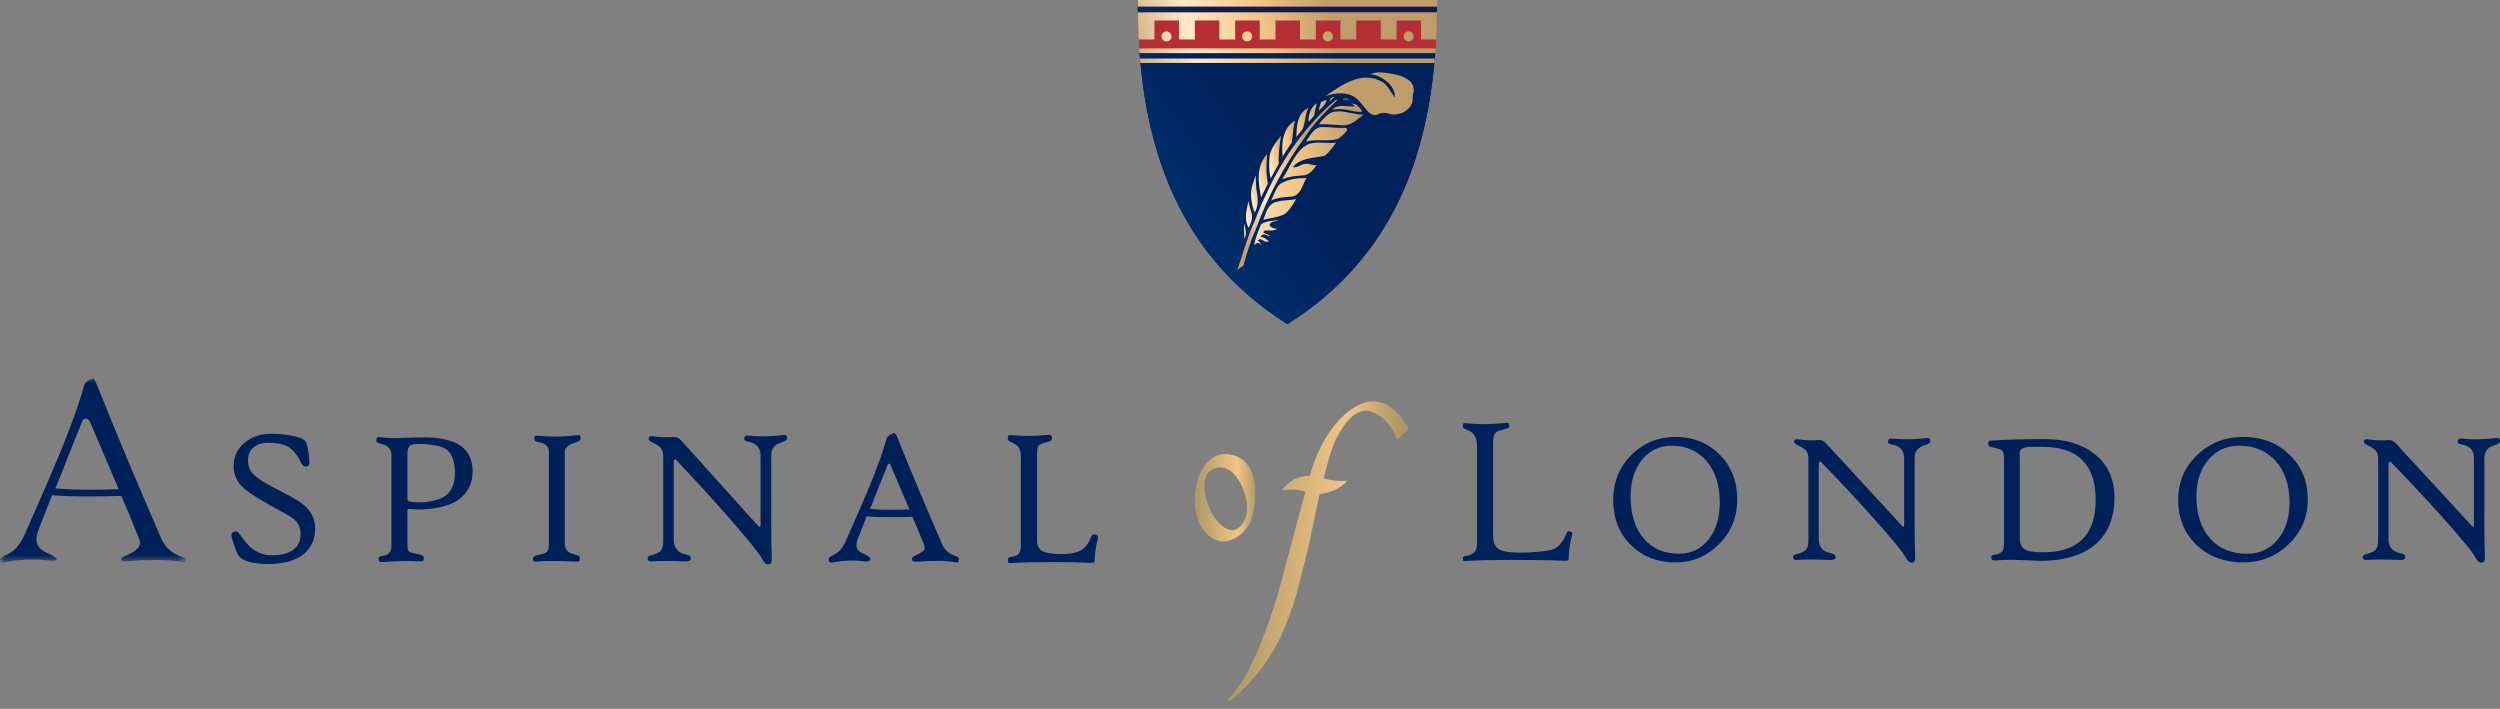 <?xml version="1.0" encoding="UTF-8"?>
<svg width="261px" height="74px" viewBox="0 0 261 74" version="1.1" xmlns="http://www.w3.org/2000/svg" xmlns:xlink="http://www.w3.org/1999/xlink">
    <rect x="0" y="0" width="261" height="74" fill="#808080" stroke="none"/>
    <title>aspinal-logo</title>
    <defs>
        <linearGradient x1="-22.818%" y1="81.227%" x2="46.701%" y2="35.972%" id="linearGradient-1">
            <stop stop-color="#00215A" offset="0%"></stop>
            <stop stop-color="#002D6B" offset="55.15%"></stop>
            <stop stop-color="#00215A" offset="100%"></stop>
        </linearGradient>
        <linearGradient x1="-42.008%" y1="51.273%" x2="26.733%" y2="50.322%" id="linearGradient-2">
            <stop stop-color="#00215A" offset="0%"></stop>
            <stop stop-color="#002D6B" offset="55.15%"></stop>
            <stop stop-color="#00215A" offset="100%"></stop>
        </linearGradient>
        <linearGradient x1="-538.377%" y1="188.99%" x2="1666.194%" y2="-331.55%" id="linearGradient-3">
            <stop stop-color="#C3A06E" offset="0%"></stop>
            <stop stop-color="#FFE9C9" offset="34.55%"></stop>
            <stop stop-color="#F1C586" offset="68.48%"></stop>
            <stop stop-color="#BE9D6B" offset="100%"></stop>
        </linearGradient>
        <linearGradient x1="-1298.141%" y1="368.325%" x2="906.487%" y2="-152.225%" id="linearGradient-4">
            <stop stop-color="#C3A06E" offset="0%"></stop>
            <stop stop-color="#FFE9C9" offset="34.55%"></stop>
            <stop stop-color="#F1C586" offset="68.48%"></stop>
            <stop stop-color="#BE9D6B" offset="100%"></stop>
        </linearGradient>
        <linearGradient x1="-2046.557%" y1="542.469%" x2="146.484%" y2="27.353%" id="linearGradient-5">
            <stop stop-color="#C3A06E" offset="0%"></stop>
            <stop stop-color="#FFE9C9" offset="34.55%"></stop>
            <stop stop-color="#F1C586" offset="68.48%"></stop>
            <stop stop-color="#BE9D6B" offset="100%"></stop>
        </linearGradient>
        <linearGradient x1="-2817.063%" y1="727.031%" x2="-612.487%" y2="206.492%" id="linearGradient-6">
            <stop stop-color="#C3A06E" offset="0%"></stop>
            <stop stop-color="#FFE9C9" offset="34.55%"></stop>
            <stop stop-color="#F1C586" offset="68.48%"></stop>
            <stop stop-color="#BE9D6B" offset="100%"></stop>
        </linearGradient>
        <linearGradient x1="-7.603%" y1="50.242%" x2="67.322%" y2="49.927%" id="linearGradient-7">
            <stop stop-color="#C3A06E" offset="0%"></stop>
            <stop stop-color="#FFE9C9" offset="34.55%"></stop>
            <stop stop-color="#F1C586" offset="68.48%"></stop>
            <stop stop-color="#BE9D6B" offset="100%"></stop>
        </linearGradient>
        <linearGradient x1="-7.119%" y1="50.241%" x2="68.182%" y2="49.923%" id="linearGradient-8">
            <stop stop-color="#C3A06E" offset="0%"></stop>
            <stop stop-color="#FFE9C9" offset="34.55%"></stop>
            <stop stop-color="#F1C586" offset="68.48%"></stop>
            <stop stop-color="#BE9D6B" offset="100%"></stop>
        </linearGradient>
        <linearGradient x1="-10.557%" y1="50.312%" x2="63.576%" y2="49.93%" id="linearGradient-9">
            <stop stop-color="#C3A06E" offset="0%"></stop>
            <stop stop-color="#FFE9C9" offset="34.55%"></stop>
            <stop stop-color="#F1C586" offset="68.48%"></stop>
            <stop stop-color="#BE9D6B" offset="100%"></stop>
        </linearGradient>
        <linearGradient x1="-8.937%" y1="51.257%" x2="65.288%" y2="49.669%" id="linearGradient-10">
            <stop stop-color="#C3A06E" offset="0%"></stop>
            <stop stop-color="#FFE9C9" offset="34.55%"></stop>
            <stop stop-color="#F1C586" offset="68.48%"></stop>
            <stop stop-color="#BE9D6B" offset="100%"></stop>
        </linearGradient>
        <linearGradient x1="-218.834%" y1="82.638%" x2="31.898%" y2="54.049%" id="linearGradient-11">
            <stop stop-color="#C3A06E" offset="0%"></stop>
            <stop stop-color="#FFE9C9" offset="34.55%"></stop>
            <stop stop-color="#F1C586" offset="68.48%"></stop>
            <stop stop-color="#BE9D6B" offset="100%"></stop>
        </linearGradient>
        <linearGradient x1="-3780.06%" y1="951.942%" x2="431.16%" y2="-42.408%" id="linearGradient-12">
            <stop stop-color="#C3A06E" offset="0%"></stop>
            <stop stop-color="#FFE9C9" offset="34.55%"></stop>
            <stop stop-color="#F1C586" offset="68.48%"></stop>
            <stop stop-color="#BE9D6B" offset="100%"></stop>
        </linearGradient>
        <linearGradient x1="1.416%" y1="69.473%" x2="77.997%" y2="38.777%" id="linearGradient-13">
            <stop stop-color="#C3A06E" offset="0%"></stop>
            <stop stop-color="#FFE9C9" offset="34.55%"></stop>
            <stop stop-color="#F1C586" offset="68.48%"></stop>
            <stop stop-color="#BE9D6B" offset="100%"></stop>
        </linearGradient>
        <linearGradient x1="-3271.805%" y1="690.588%" x2="152.179%" y2="33.301%" id="linearGradient-14">
            <stop stop-color="#C3A06E" offset="0%"></stop>
            <stop stop-color="#FFE9C9" offset="34.55%"></stop>
            <stop stop-color="#F1C586" offset="68.48%"></stop>
            <stop stop-color="#BE9D6B" offset="100%"></stop>
        </linearGradient>
        <linearGradient x1="-1318.978%" y1="479.142%" x2="265.35%" y2="-18.587%" id="linearGradient-15">
            <stop stop-color="#C3A06E" offset="0%"></stop>
            <stop stop-color="#FFE9C9" offset="34.55%"></stop>
            <stop stop-color="#F1C586" offset="68.48%"></stop>
            <stop stop-color="#BE9D6B" offset="100%"></stop>
        </linearGradient>
        <linearGradient x1="-392.965%" y1="279.071%" x2="151.095%" y2="-2.561%" id="linearGradient-16">
            <stop stop-color="#C3A06E" offset="0%"></stop>
            <stop stop-color="#FFE9C9" offset="34.55%"></stop>
            <stop stop-color="#F1C586" offset="68.48%"></stop>
            <stop stop-color="#BE9D6B" offset="100%"></stop>
        </linearGradient>
        <linearGradient x1="-658.429%" y1="97.835%" x2="76.415%" y2="49.991%" id="linearGradient-17">
            <stop stop-color="#C3A06E" offset="0%"></stop>
            <stop stop-color="#FFE9C9" offset="34.55%"></stop>
            <stop stop-color="#F1C586" offset="68.48%"></stop>
            <stop stop-color="#BE9D6B" offset="100%"></stop>
        </linearGradient>
        <linearGradient x1="-189.93%" y1="186.72%" x2="125.403%" y2="6.92%" id="linearGradient-18">
            <stop stop-color="#C3A06E" offset="0%"></stop>
            <stop stop-color="#FFE9C9" offset="34.55%"></stop>
            <stop stop-color="#F1C586" offset="68.48%"></stop>
            <stop stop-color="#BE9D6B" offset="100%"></stop>
        </linearGradient>
        <linearGradient x1="-413.151%" y1="84.312%" x2="84.591%" y2="47.324%" id="linearGradient-19">
            <stop stop-color="#C3A06E" offset="0%"></stop>
            <stop stop-color="#FFE9C9" offset="34.55%"></stop>
            <stop stop-color="#F1C586" offset="68.48%"></stop>
            <stop stop-color="#BE9D6B" offset="100%"></stop>
        </linearGradient>
        <linearGradient x1="-98.817%" y1="148.965%" x2="118.253%" y2="4.668%" id="linearGradient-20">
            <stop stop-color="#C3A06E" offset="0%"></stop>
            <stop stop-color="#FFE9C9" offset="34.55%"></stop>
            <stop stop-color="#F1C586" offset="68.48%"></stop>
            <stop stop-color="#BE9D6B" offset="100%"></stop>
        </linearGradient>
        <linearGradient x1="-408.732%" y1="87.608%" x2="129.524%" y2="42.769%" id="linearGradient-21">
            <stop stop-color="#C3A06E" offset="0%"></stop>
            <stop stop-color="#FFE9C9" offset="34.55%"></stop>
            <stop stop-color="#F1C586" offset="68.48%"></stop>
            <stop stop-color="#BE9D6B" offset="100%"></stop>
        </linearGradient>
        <linearGradient x1="-260.73%" y1="97.384%" x2="152.096%" y2="31.253%" id="linearGradient-22">
            <stop stop-color="#C3A06E" offset="0%"></stop>
            <stop stop-color="#FFE9C9" offset="34.55%"></stop>
            <stop stop-color="#F1C586" offset="68.48%"></stop>
            <stop stop-color="#BE9D6B" offset="100%"></stop>
        </linearGradient>
        <linearGradient x1="-2.554%" y1="119.247%" x2="106.26%" y2="-23.009%" id="linearGradient-23">
            <stop stop-color="#C3A06E" offset="0%"></stop>
            <stop stop-color="#FFE9C9" offset="34.55%"></stop>
            <stop stop-color="#F1C586" offset="68.48%"></stop>
            <stop stop-color="#BE9D6B" offset="100%"></stop>
        </linearGradient>
        <linearGradient x1="-350.146%" y1="109.101%" x2="279.256%" y2="14.468%" id="linearGradient-24">
            <stop stop-color="#C3A06E" offset="0%"></stop>
            <stop stop-color="#FFE9C9" offset="34.55%"></stop>
            <stop stop-color="#F1C586" offset="68.48%"></stop>
            <stop stop-color="#BE9D6B" offset="100%"></stop>
        </linearGradient>
        <linearGradient x1="-33.731%" y1="135.888%" x2="156.573%" y2="-60.193%" id="linearGradient-25">
            <stop stop-color="#C3A06E" offset="0%"></stop>
            <stop stop-color="#FFE9C9" offset="34.55%"></stop>
            <stop stop-color="#F1C586" offset="68.48%"></stop>
            <stop stop-color="#BE9D6B" offset="100%"></stop>
        </linearGradient>
        <linearGradient x1="-342.265%" y1="107.279%" x2="337.963%" y2="5.307%" id="linearGradient-26">
            <stop stop-color="#C3A06E" offset="0%"></stop>
            <stop stop-color="#FFE9C9" offset="34.55%"></stop>
            <stop stop-color="#F1C586" offset="68.48%"></stop>
            <stop stop-color="#BE9D6B" offset="100%"></stop>
        </linearGradient>
        <linearGradient x1="-351.287%" y1="151.803%" x2="459.311%" y2="-50.272%" id="linearGradient-27">
            <stop stop-color="#C3A06E" offset="0%"></stop>
            <stop stop-color="#FFE9C9" offset="34.55%"></stop>
            <stop stop-color="#F1C586" offset="68.48%"></stop>
            <stop stop-color="#BE9D6B" offset="100%"></stop>
        </linearGradient>
        <linearGradient x1="-151.874%" y1="187.859%" x2="345.704%" y2="-154.024%" id="linearGradient-28">
            <stop stop-color="#C3A06E" offset="0%"></stop>
            <stop stop-color="#FFE9C9" offset="34.55%"></stop>
            <stop stop-color="#F1C586" offset="68.48%"></stop>
            <stop stop-color="#BE9D6B" offset="100%"></stop>
        </linearGradient>
        <linearGradient x1="-8.004%" y1="115.297%" x2="99.477%" y2="-4.929%" id="linearGradient-29">
            <stop stop-color="#C3A06E" offset="0%"></stop>
            <stop stop-color="#FFE9C9" offset="34.55%"></stop>
            <stop stop-color="#F1C586" offset="68.48%"></stop>
            <stop stop-color="#BE9D6B" offset="100%"></stop>
        </linearGradient>
        <linearGradient x1="-38.147%" y1="125.273%" x2="106.628%" y2="2.363%" id="linearGradient-30">
            <stop stop-color="#C3A06E" offset="0%"></stop>
            <stop stop-color="#FFE9C9" offset="34.55%"></stop>
            <stop stop-color="#F1C586" offset="68.48%"></stop>
            <stop stop-color="#BE9D6B" offset="100%"></stop>
        </linearGradient>
        <linearGradient x1="0.001%" y1="49.998%" x2="99.957%" y2="49.998%" id="linearGradient-31">
            <stop stop-color="#A39161" offset="0%"></stop>
            <stop stop-color="#F1C586" offset="68.48%"></stop>
            <stop stop-color="#A39161" offset="100%"></stop>
        </linearGradient>
        <linearGradient x1="0.001%" y1="49.998%" x2="99.957%" y2="49.998%" id="linearGradient-32">
            <stop stop-color="#A39161" offset="0%"></stop>
            <stop stop-color="#F1C586" offset="68.48%"></stop>
            <stop stop-color="#A39161" offset="100%"></stop>
        </linearGradient>
        <polygon id="path-33" points="0 -3.57097591e-16 19.388 -3.57097591e-16 19.388 19.261 0 19.261"></polygon>
    </defs>
    <g id="Page-1" stroke="none" stroke-width="1" fill="none" fill-rule="evenodd">
        <g id="aspinal-logo">
            <g id="Shield" transform="translate(118.78, 0)" fill-rule="nonzero">
                <polygon id="Path" fill="#00215A" points="-3.12774219e-14 0.682 31.248 0.682 31.243 1.293 0.017 1.293"></polygon>
                <path d="M0.198,5.491 L31.055,5.491 C31.193,3.648 31.248,1.81 31.248,7.81935548e-15 L-3.12774219e-14,7.81935548e-15 C0.006,1.81 0.061,3.648 0.198,5.491 Z" id="Path" fill="#B42E34"></path>
                <path d="M31.254,7.81935548e-15 L0.006,7.81935548e-15 C0.006,1.31 0.039,2.636 0.105,3.962 L1.59,3.962 L1.59,1.981 L4.451,1.981 L4.451,3.962 L5.8,3.962 L5.8,1.981 L8.661,1.981 L8.661,3.962 L10.009,3.962 L10.009,1.981 L12.87,1.981 L12.87,3.962 L14.218,3.962 L14.218,1.981 L17.079,1.981 L17.079,3.962 L18.427,3.962 L18.427,1.981 L21.289,1.981 L21.289,3.962 L22.642,3.962 L22.642,1.981 L25.504,1.981 L25.504,3.962 L26.852,3.962 L26.852,1.981 L29.713,1.981 L29.713,3.962 L31.132,3.962 C31.221,2.636 31.254,1.31 31.254,7.81935548e-15 Z" id="Path" fill="#F1C586"></path>
                <polyline id="Path" fill="#F1C586" points="0.105 4.116 1.585 4.116 1.739 4.116 1.739 3.967 1.739 1.981 1.585 1.981 1.585 2.135 4.451 2.135 4.451 1.981 4.297 1.981 4.297 3.967 4.297 4.116 4.451 4.116 5.8 4.116 5.954 4.116 5.954 3.967 5.954 1.981 5.8 1.981 5.8 2.135 8.666 2.135 8.666 1.981 8.512 1.981 8.512 3.967 8.512 4.116 8.666 4.116 10.014 4.116 10.168 4.116 10.168 3.967 10.168 1.981 10.014 1.981 10.014 2.135 12.876 2.135 12.876 1.981 12.727 1.981 12.727 3.967 12.727 4.116 12.876 4.116 14.229 4.116 14.378 4.116 14.378 3.967 14.378 1.981 14.229 1.981 14.229 2.135 17.09 2.135 17.09 1.981 16.942 1.981 16.942 3.967 16.942 4.116 17.09 4.116 18.444 4.116 18.593 4.116 18.593 3.967 18.593 1.981 18.444 1.981 18.444 2.135 21.305 2.135 21.305 1.981 21.157 1.981 21.157 3.967 21.157 4.116 21.305 4.116 22.659 4.116 22.807 4.116 22.807 3.967 22.807 1.981 22.659 1.981 22.659 2.135 25.52 2.135 25.52 1.981 25.366 1.981 25.366 3.967 25.366 4.116 25.52 4.116 26.868 4.116 27.022 4.116 27.022 3.967 27.022 1.981 26.868 1.981 26.868 2.135 29.735 2.135 29.735 1.981 29.581 1.981 29.581 3.967 29.581 4.116 29.735 4.116 31.154 4.116 31.154 3.813 29.735 3.813 29.735 3.967 29.883 3.967 29.883 1.981 29.883 1.832 29.735 1.832 26.868 1.832 26.72 1.832 26.72 1.981 26.72 3.967 26.868 3.967 26.868 3.813 25.52 3.813 25.52 3.967 25.674 3.967 25.674 1.981 25.674 1.832 25.52 1.832 22.659 1.832 22.505 1.832 22.505 1.981 22.505 3.967 22.659 3.967 22.659 3.813 21.305 3.813 21.305 3.967 21.459 3.967 21.459 1.981 21.459 1.832 21.305 1.832 18.444 1.832 18.29 1.832 18.29 1.981 18.29 3.967 18.444 3.967 18.444 3.813 17.09 3.813 17.09 3.967 17.244 3.967 17.244 1.981 17.244 1.832 17.09 1.832 14.229 1.832 14.075 1.832 14.075 1.981 14.075 3.967 14.229 3.967 14.229 3.813 12.876 3.813 12.876 3.967 13.03 3.967 13.03 1.981 13.03 1.832 12.876 1.832 10.014 1.832 9.86 1.832 9.86 1.981 9.86 3.967 10.014 3.967 10.014 3.813 8.666 3.813 8.666 3.967 8.815 3.967 8.815 1.981 8.815 1.832 8.666 1.832 5.8 1.832 5.645 1.832 5.645 1.981 5.645 3.967 5.8 3.967 5.8 3.813 4.451 3.813 4.451 3.967 4.6 3.967 4.6 1.981 4.6 1.832 4.451 1.832 1.585 1.832 1.436 1.832 1.436 1.981 1.436 3.967 1.585 3.967 1.585 3.813 0.105 3.813 0.105 4.116"></polyline>
                <path d="M2.999,4.325 C3.29,4.325 3.522,4.088 3.522,3.802 C3.522,3.511 3.285,3.274 2.999,3.274 C2.707,3.274 2.471,3.511 2.471,3.802 C2.471,4.088 2.707,4.325 2.999,4.325 Z" id="Path" fill="#F1C586"></path>
                <path d="M11.423,4.325 C11.715,4.325 11.951,4.088 11.951,3.802 C11.951,3.511 11.715,3.274 11.423,3.274 C11.131,3.274 10.9,3.511 10.9,3.802 C10.9,4.088 11.137,4.325 11.423,4.325 Z" id="Path" fill="#F1C586"></path>
                <path d="M19.853,4.325 C20.144,4.325 20.381,4.088 20.381,3.802 C20.381,3.511 20.144,3.274 19.853,3.274 C19.561,3.274 19.324,3.511 19.324,3.802 C19.324,4.088 19.561,4.325 19.853,4.325 Z" id="Path" fill="#F1C586"></path>
                <path d="M28.282,4.325 C28.574,4.325 28.805,4.088 28.805,3.802 C28.805,3.511 28.568,3.274 28.282,3.274 C27.991,3.274 27.754,3.511 27.754,3.802 C27.754,4.088 27.991,4.325 28.282,4.325 Z" id="Path" fill="#F1C586"></path>
                <path d="M15.528,33.779 L15.72,33.779 C26.841,26.742 30.28,15.99 31.055,5.453 L0.187,5.453 C0.968,15.99 4.413,26.742 15.528,33.779 Z" id="Path" fill="#00215A"></path>
                <polygon id="Path" fill="#F1C586" points="31.055 5.546 0.198 5.546 0.165 5.051 31.088 5.051"></polygon>
                <polygon id="Path" fill="#F1C586" points="30.967 6.57 0.275 6.57 0.237 6.113 31.006 6.113"></polygon>
                <polygon id="Path" fill="#00215A" points="0.193 5.502 31.061 5.502 31.011 6.113 0.242 6.113"></polygon>
                <path d="M28.799,9.145 C28.899,9.739 28.761,9.629 28.733,9.981 C28.722,10.344 28.744,10.592 28.623,10.928 C28.315,11.522 27.721,11.918 27.105,12.006 C26.18,12.248 25.982,11.594 25.003,12.061 C23.985,12.49 23.49,10.779 22.455,10.179 C21.333,9.541 19.831,9.937 18.774,10.488 C20.733,9.255 23.049,7.12 25.515,8.529 C26.109,8.925 26.329,9.431 26.703,9.981 C26.709,9.294 25.949,8.303 24.612,7.912 C24.172,7.78 22.807,7.956 24.172,7.714 C24.585,7.599 24.618,7.533 25.074,7.516 C26.527,7.56 28.579,7.923 28.799,9.145 Z" id="Path" fill="#F1C586"></path>
                <path d="M20.689,10.119 C20.386,10.196 19.451,11.516 20.051,10.229 C20.227,10.097 20.485,10.058 20.689,10.119 Z" id="Path" fill="#F1C586"></path>
                <path d="M21.129,10.229 C19.853,11.505 18.438,12.87 17.448,14.416 C15.313,17.344 13.613,20.54 12.38,23.886 C11.83,25.14 11.39,26.461 11.038,27.809 C10.532,28.095 10.168,28.42 9.992,28.948 C10.807,26.901 11.208,24.926 12.155,22.917 C12.518,21.955 12.892,21.091 13.332,20.21 C14.961,16.623 17.432,13.052 20.557,10.433 C20.777,10.427 21.025,10.185 21.129,10.229 Z" id="Path" fill="#F1C586"></path>
                <path d="M22.345,10.559 C22.169,10.449 21.575,10.515 21.201,10.493 C21.509,10.053 22.037,10.273 22.345,10.559 Z" id="Path" fill="#F1C586"></path>
                <path d="M19.677,10.691 C19.522,11.197 19.06,11.417 18.73,11.814 C18.774,11.483 18.862,10.999 19.038,10.625 C19.214,10.537 19.941,10.185 19.677,10.691 Z" id="Path" fill="#F1C586"></path>
                <path d="M18.466,12.078 C18.246,12.43 17.938,12.606 17.696,12.958 C17.63,12.034 17.982,11.021 18.73,10.691 C18.73,11.043 18.444,11.638 18.466,12.078 Z" id="Path" fill="#F1C586"></path>
                <path d="M23.49,11.704 C22.796,11.918 22.428,11.616 21.333,11.505 C20.348,11.406 19.467,11.819 20.628,11.131 C21.267,10.911 21.839,11.065 22.455,11.065 C22.081,10.691 21.377,10.801 20.827,10.867 C21.465,10.691 22.125,10.691 22.785,10.867 C23.093,11.131 23.314,11.373 23.49,11.704 Z" id="Path" fill="#F1C586"></path>
                <path d="M17.189,13.596 C16.947,13.905 16.683,14.235 16.441,14.543 C16.463,13.42 16.419,11.682 17.96,11.131 C17.432,11.836 17.586,12.826 17.189,13.596 Z" id="Path" fill="#F1C586"></path>
                <path d="M23.787,11.935 C22.884,12.463 22.433,13.365 20.986,13.173 C20.282,13.129 19.407,13.046 18.73,13.09 C18.884,12.826 19.588,11.946 20.183,11.704 C21.228,11.307 22.642,12.045 23.787,11.935 Z" id="Path" fill="#F1C586"></path>
                <path d="M16.507,12.452 C16.243,13.222 16.221,14.081 16.111,14.944 C15.737,15.495 15.341,16.045 15.033,16.639 C14.851,15.181 14.895,13.288 16.507,12.452 Z" id="Path" fill="#F1C586"></path>
                <path d="M21.377,13.31 C22.692,13.222 21.08,14.532 20.827,14.609 C19.748,14.917 18.532,14.543 17.321,14.939 C17.85,14.279 18.251,13.156 19.286,13.222 C20.056,13.222 20.606,13.332 21.377,13.31 Z" id="Path" fill="#F1C586"></path>
                <path d="M20.816,14.818 C20.485,15.324 19.946,16.034 19.544,16.331 C19.231,16.502 18.07,16.529 17.388,16.771 C16.947,16.925 16.617,17.057 16.309,17.41 C16.645,17.41 16.782,17.261 17.079,17.145 C17.745,16.876 18.268,17.299 18.774,17.211 C17.415,19.115 17.349,17.96 14.856,18.862 C15.847,17.476 16.507,14.983 18.4,14.873 C19.126,14.763 20.133,14.994 20.816,14.818 Z" id="Path" fill="#F1C586"></path>
                <path d="M12.122,22.406 C11.726,21.349 11.505,20.188 11.957,18.989 C12.523,17.294 12.287,19.055 12.408,19.803 C12.611,20.821 12.65,21.657 12.122,22.406 Z" id="Path" fill="#F1C586"></path>
                <path d="M17.696,18.554 C17.167,19.346 17.079,20.645 15.803,20.645 C14.774,20.738 14.279,20.794 13.712,21.151 C14.086,20.463 14.361,19.39 14.911,19.104 C15.764,18.62 16.661,18.554 17.696,18.554 Z" id="Path" fill="#F1C586"></path>
                <path d="M11.676,23.688 C11.654,23.754 11.594,23.908 11.483,23.886 C10.845,22.873 11.351,21.553 11.55,20.518 C11.577,22.076 12.364,22.279 11.676,23.688 Z" id="Path" fill="#F1C586"></path>
                <path d="M15.396,22.406 C14.691,22.846 13.58,22.868 12.942,23.11 C13.272,22.274 13.426,21.217 14.526,21.019 C15.143,20.821 15.99,20.909 16.606,20.711 C16.364,21.217 15.946,21.899 15.396,22.406 Z" id="Path" fill="#F1C586"></path>
                <path d="M14.521,23.11 C14.279,23.264 13.861,23.176 13.772,23.55 C14.053,23.792 14.411,23.902 14.741,23.765 C14.246,24.453 13.239,23.957 13.134,24.255 C13.354,24.431 13.662,24.387 13.838,24.695 C13.508,24.893 13.2,24.321 12.892,24.695 C13.2,24.739 13.585,25.085 13.778,25.223 C13.101,25.597 12.892,24.871 12.562,25.135 C12.826,25.333 12.936,25.575 12.936,25.905 C12.826,25.971 12.738,25.289 12.32,25.509 C12.232,25.641 12.1,25.641 11.99,25.707 C12.144,24.981 12.43,24.166 12.76,23.418 C13.354,22.934 14.235,23.088 14.917,22.802 C14.785,22.912 14.697,23.093 14.521,23.11 Z" id="Path" fill="#F1C586"></path>
                <path d="M11.043,25.206 C10.955,24.392 10.955,23.6 11.043,22.868 C11.153,23.666 11.572,24.458 11.043,25.206 Z" id="Path" fill="#F1C586"></path>
                <path d="M13.475,16.997 C13.415,17.762 13.481,18.543 13.613,19.225 C13.376,19.726 12.958,20.447 12.766,20.997 C12.782,20.089 11.808,17.663 13.547,15.924 C13.53,16.105 13.497,16.711 13.475,16.997 Z" id="Path" fill="#F1C586"></path>
                <path d="M13.602,17.09 C13.613,17.024 13.602,16.804 13.624,16.584 C13.668,15.555 14.383,14.752 15.022,13.96 C14.867,14.906 14.669,16.16 14.757,17.129 C14.449,17.701 14.119,18.273 13.811,18.846 C13.635,18.367 13.602,17.696 13.602,17.09 Z" id="Path" fill="#F1C586"></path>
                <path d="M0.198,5.491 L31.055,5.491 C31.193,3.648 31.248,1.81 31.248,7.81935548e-15 L-3.12774219e-14,7.81935548e-15 C0.006,1.81 0.061,3.648 0.198,5.491 Z" id="Path" fill="#B42E34"></path>
                <path d="M15.627,33.84 L15.726,33.779 C26.846,26.742 30.285,15.99 31.061,5.453 L0.193,5.453 C0.968,15.99 4.506,26.802 15.627,33.84 Z" id="Path" fill="url(#linearGradient-1)"></path>
                <polygon id="Path" fill="url(#linearGradient-2)" points="-3.12774219e-14 0.682 0.017 1.293 31.243 1.293 31.248 0.682"></polygon>
                <path d="M3.522,3.802 C3.522,3.511 3.285,3.274 2.999,3.274 C2.707,3.274 2.471,3.511 2.471,3.802 C2.471,4.094 2.707,4.325 2.999,4.325 C3.29,4.325 3.522,4.088 3.522,3.802 Z" id="Path" fill="url(#linearGradient-3)"></path>
                <path d="M11.951,3.802 C11.951,3.511 11.715,3.274 11.423,3.274 C11.131,3.274 10.9,3.511 10.9,3.802 C10.9,4.094 11.137,4.325 11.423,4.325 C11.715,4.325 11.951,4.088 11.951,3.802 Z" id="Path" fill="url(#linearGradient-4)"></path>
                <path d="M20.381,3.802 C20.381,3.511 20.144,3.274 19.853,3.274 C19.561,3.274 19.324,3.511 19.324,3.802 C19.324,4.094 19.561,4.325 19.853,4.325 C20.144,4.325 20.381,4.088 20.381,3.802 Z" id="Path" fill="url(#linearGradient-5)"></path>
                <path d="M28.805,3.802 C28.805,3.511 28.568,3.274 28.282,3.274 C27.991,3.274 27.754,3.511 27.754,3.802 C27.754,4.094 27.991,4.325 28.282,4.325 C28.574,4.325 28.805,4.088 28.805,3.802 Z" id="Path" fill="url(#linearGradient-6)"></path>
                <polygon id="Path" fill="url(#linearGradient-7)" points="0.198 5.546 31.055 5.546 31.088 5.051 0.165 5.051"></polygon>
                <polygon id="Path" fill="url(#linearGradient-8)" points="0.275 6.57 30.967 6.57 31.006 6.113 0.237 6.113"></polygon>
                <path d="M0.006,7.81935548e-15 C0.006,0.226 0.011,0.457 0.017,0.682 L31.248,0.682 C31.248,0.457 31.259,0.226 31.259,7.81935548e-15 L0.006,7.81935548e-15 Z" id="Path" fill="url(#linearGradient-9)"></path>
                <path d="M0.105,3.967 L0.105,4.121 L1.59,4.121 L1.744,4.121 L1.744,3.967 L1.744,2.135 L4.303,2.135 L4.303,3.967 L4.303,4.121 L4.457,4.121 L5.805,4.121 L5.959,4.121 L5.959,3.967 L5.959,2.135 L8.518,2.135 L8.518,3.967 L8.518,4.121 L8.672,4.121 L10.02,4.121 L10.174,4.121 L10.174,3.967 L10.174,2.135 L12.733,2.135 L12.733,3.967 L12.733,4.121 L12.887,4.121 L14.235,4.121 L14.383,4.121 L14.383,3.967 L14.383,2.135 L16.942,2.135 L16.942,3.967 L16.942,4.121 L17.096,4.121 L18.444,4.121 L18.598,4.121 L18.598,3.967 L18.598,2.135 L21.162,2.135 L21.162,3.967 L21.162,4.121 L21.311,4.121 L22.664,4.121 L22.813,4.121 L22.813,3.967 L22.813,2.135 L25.371,2.135 L25.371,3.967 L25.371,4.121 L25.52,4.121 L26.868,4.121 L27.022,4.121 L27.022,3.967 L27.022,2.135 L29.581,2.135 L29.581,3.967 L29.581,4.121 L29.735,4.121 L31.154,4.121 L31.154,3.967 C31.199,3.07 31.226,2.179 31.237,1.293 L0.022,1.293 C0.033,2.179 0.055,3.07 0.105,3.967 Z" id="Path" fill="url(#linearGradient-10)"></path>
                <path d="M25.124,7.555 C24.816,7.566 24.711,7.599 24.541,7.659 C24.464,7.687 24.37,7.714 24.243,7.747 C24.232,7.747 24.227,7.753 24.216,7.753 C24.392,7.758 24.568,7.775 24.684,7.808 C26.032,8.204 26.83,9.205 26.83,9.948 L26.83,10.179 L26.698,9.987 C26.615,9.866 26.538,9.745 26.466,9.624 C26.208,9.211 25.982,8.848 25.531,8.551 C25.003,8.248 24.458,8.1 23.875,8.1 C22.433,8.1 21.036,9.051 19.798,9.893 C19.721,9.943 19.649,9.992 19.577,10.042 C20.034,9.877 20.59,9.739 21.168,9.739 C21.685,9.739 22.153,9.855 22.543,10.075 C22.956,10.317 23.275,10.719 23.589,11.109 C23.963,11.577 24.315,12.017 24.739,12.017 C24.832,12.017 24.931,11.995 25.03,11.957 C25.283,11.836 25.504,11.781 25.724,11.781 C25.911,11.781 26.076,11.825 26.23,11.869 C26.389,11.913 26.554,11.957 26.747,11.957 C26.874,11.957 27,11.94 27.138,11.902 C27.765,11.814 28.326,11.412 28.612,10.862 C28.706,10.609 28.706,10.411 28.711,10.152 C28.711,10.086 28.711,10.02 28.717,9.943 C28.728,9.8 28.755,9.728 28.777,9.662 C28.816,9.558 28.843,9.481 28.783,9.117 C28.535,7.764 25.916,7.577 25.124,7.555 Z" id="Path" fill="url(#linearGradient-11)"></path>
                <path d="M20.161,10.24 C20.067,10.438 20.023,10.559 20.001,10.631 C20.062,10.576 20.15,10.493 20.216,10.422 C20.337,10.3 20.441,10.201 20.529,10.13 C20.392,10.124 20.26,10.168 20.161,10.24 Z" id="Path" fill="url(#linearGradient-12)"></path>
                <path d="M10.394,28.2 C10.559,28.029 10.768,27.87 11.032,27.721 C11.401,26.312 11.852,25.003 12.369,23.82 C13.618,20.43 15.324,17.239 17.443,14.334 C18.367,12.892 19.638,11.627 20.871,10.4 L20.893,10.377 C20.81,10.416 20.727,10.455 20.634,10.46 C17.751,12.881 15.203,16.337 13.448,20.199 C13.03,21.036 12.655,21.894 12.276,22.906 C11.726,24.067 11.357,25.234 10.999,26.367 C10.807,26.967 10.614,27.578 10.394,28.2 Z" id="Path" fill="url(#linearGradient-13)"></path>
                <path d="M22.087,10.388 C21.861,10.267 21.586,10.234 21.41,10.388 C21.492,10.394 21.586,10.388 21.674,10.388 C21.817,10.383 21.971,10.377 22.087,10.388 Z" id="Path" fill="url(#linearGradient-14)"></path>
                <path d="M19.66,10.631 C19.726,10.499 19.715,10.466 19.715,10.466 C19.715,10.466 19.655,10.394 19.148,10.642 C19.022,10.922 18.939,11.263 18.89,11.555 C18.961,11.483 19.033,11.423 19.104,11.357 C19.341,11.148 19.561,10.944 19.66,10.631 Z" id="Path" fill="url(#linearGradient-15)"></path>
                <path d="M18.444,12.023 C18.438,11.775 18.516,11.494 18.593,11.225 C18.637,11.065 18.681,10.906 18.703,10.779 C18.075,11.131 17.811,11.984 17.817,12.722 C17.905,12.622 17.993,12.534 18.081,12.446 C18.207,12.314 18.334,12.188 18.444,12.023 Z" id="Path" fill="url(#linearGradient-16)"></path>
                <path d="M20.276,11.428 C20.32,11.423 20.375,11.423 20.436,11.417 C20.59,11.401 20.805,11.384 21.036,11.384 C21.157,11.384 21.278,11.39 21.388,11.401 C21.806,11.439 22.114,11.511 22.384,11.572 C22.648,11.627 22.851,11.676 23.066,11.676 C23.187,11.676 23.308,11.66 23.429,11.632 C23.281,11.373 23.088,11.159 22.796,10.906 C22.626,10.862 22.455,10.829 22.285,10.807 C22.389,10.851 22.477,10.911 22.554,10.988 L22.675,11.115 L22.499,11.115 C22.318,11.115 22.136,11.104 21.96,11.087 C21.789,11.076 21.613,11.06 21.443,11.06 C21.157,11.06 20.92,11.098 20.694,11.175 C20.612,11.214 20.397,11.34 20.276,11.428 Z" id="Path" fill="url(#linearGradient-17)"></path>
                <path d="M16.568,14.295 C16.645,14.196 16.727,14.092 16.81,13.993 C16.936,13.833 17.063,13.673 17.184,13.519 C17.349,13.195 17.415,12.81 17.481,12.435 C17.553,12.034 17.624,11.616 17.828,11.252 C16.628,11.819 16.584,13.228 16.568,14.295 Z" id="Path" fill="url(#linearGradient-18)"></path>
                <path d="M23.572,11.979 C23.149,11.979 22.692,11.885 22.252,11.797 C21.817,11.709 21.36,11.621 20.953,11.621 C20.689,11.621 20.463,11.66 20.26,11.731 C19.759,11.935 19.159,12.633 18.917,12.969 C19.011,12.964 19.11,12.964 19.214,12.964 C19.649,12.964 20.117,12.997 20.562,13.03 C20.727,13.041 20.887,13.052 21.036,13.063 C22.043,13.189 22.554,12.782 23.099,12.342 C23.253,12.221 23.407,12.094 23.572,11.979 Z" id="Path" fill="url(#linearGradient-19)"></path>
                <path d="M16.089,14.878 C16.116,14.664 16.138,14.449 16.16,14.235 C16.221,13.651 16.276,13.096 16.43,12.573 C15.368,13.217 14.939,14.46 15.126,16.364 C15.368,15.929 15.649,15.517 15.924,15.115 L16.089,14.878 Z" id="Path" fill="url(#linearGradient-20)"></path>
                <path d="M21.861,13.459 C21.844,13.36 21.657,13.343 21.547,13.343 C21.509,13.343 21.47,13.343 21.432,13.349 C21.366,13.349 21.3,13.354 21.239,13.354 C20.904,13.354 20.601,13.332 20.309,13.31 C20.007,13.288 19.693,13.266 19.341,13.266 C19.308,13.266 19.28,13.261 19.253,13.261 C18.554,13.261 18.163,13.855 17.789,14.433 C17.712,14.554 17.635,14.669 17.558,14.779 C18.152,14.625 18.73,14.636 19.28,14.642 C19.385,14.642 19.495,14.642 19.599,14.642 C20.007,14.642 20.447,14.625 20.854,14.51 C21.058,14.444 21.905,13.734 21.861,13.459 Z" id="Path" fill="url(#linearGradient-21)"></path>
                <path d="M17.415,16.667 C17.778,16.54 18.262,16.469 18.692,16.408 C19.066,16.353 19.423,16.304 19.561,16.232 C19.913,15.973 20.375,15.374 20.705,14.889 C20.551,14.911 20.381,14.928 20.172,14.928 C19.968,14.928 19.759,14.917 19.555,14.906 C19.352,14.895 19.143,14.884 18.95,14.884 C18.758,14.884 18.598,14.895 18.466,14.917 C17.112,14.994 16.414,16.309 15.731,17.575 C15.517,17.976 15.313,18.356 15.093,18.692 C15.957,18.405 16.518,18.367 16.931,18.339 C17.608,18.295 17.927,18.273 18.675,17.266 C18.505,17.266 18.339,17.228 18.169,17.184 C17.987,17.14 17.8,17.096 17.602,17.096 C17.448,17.096 17.299,17.123 17.162,17.184 C17.068,17.222 16.991,17.261 16.92,17.294 C16.76,17.377 16.612,17.454 16.364,17.454 L16.205,17.454 L16.309,17.333 C16.617,16.964 16.947,16.832 17.415,16.667 Z" id="Path" fill="url(#linearGradient-22)"></path>
                <path d="M12.386,19.787 C12.347,19.55 12.342,19.22 12.342,18.928 C12.342,18.725 12.336,18.483 12.32,18.361 C12.281,18.433 12.204,18.598 12.078,18.978 C11.715,19.941 11.753,20.97 12.193,22.208 C12.622,21.514 12.578,20.733 12.386,19.787 Z" id="Path" fill="url(#linearGradient-23)"></path>
                <path d="M17.31,19.214 C17.404,19.005 17.498,18.785 17.613,18.587 C16.573,18.593 15.764,18.697 14.988,19.132 C14.625,19.319 14.383,19.891 14.147,20.447 C14.075,20.612 14.004,20.777 13.932,20.931 C14.427,20.672 14.917,20.617 15.841,20.535 C16.733,20.535 17.013,19.897 17.31,19.214 Z" id="Path" fill="url(#linearGradient-24)"></path>
                <path d="M11.566,20.981 C11.555,21.019 11.55,21.052 11.538,21.091 C11.329,21.977 11.098,22.972 11.572,23.77 C11.599,23.754 11.627,23.71 11.654,23.627 C12.067,22.785 11.946,22.4 11.775,21.861 C11.698,21.608 11.61,21.333 11.566,20.981 Z" id="Path" fill="url(#linearGradient-25)"></path>
                <path d="M16.524,20.788 C16.243,20.854 15.929,20.876 15.627,20.898 C15.269,20.926 14.9,20.953 14.603,21.047 C13.717,21.206 13.464,21.944 13.222,22.653 C13.189,22.752 13.156,22.851 13.118,22.95 C13.343,22.884 13.602,22.829 13.883,22.78 C14.4,22.681 14.994,22.565 15.412,22.301 C15.951,21.806 16.337,21.151 16.524,20.788 Z" id="Path" fill="url(#linearGradient-26)"></path>
                <path d="M14.262,23.11 C14.361,23.088 14.46,23.066 14.532,23.016 L14.565,23.005 C14.62,23 14.664,22.972 14.708,22.934 C14.504,22.989 14.284,23.016 14.075,23.049 C13.624,23.11 13.2,23.171 12.87,23.435 C12.545,24.172 12.292,24.915 12.144,25.559 C12.215,25.531 12.27,25.509 12.314,25.443 L12.342,25.421 C12.408,25.388 12.474,25.366 12.534,25.366 C12.716,25.366 12.821,25.515 12.898,25.641 C12.854,25.449 12.749,25.294 12.578,25.168 L12.501,25.113 L12.573,25.052 C12.639,25.003 12.699,24.975 12.771,24.975 C12.876,24.975 12.969,25.03 13.068,25.091 C13.184,25.162 13.305,25.234 13.464,25.234 C13.541,25.234 13.618,25.217 13.701,25.184 C13.69,25.173 13.673,25.162 13.657,25.151 C13.464,25.003 13.167,24.772 12.942,24.739 L12.815,24.722 L12.898,24.623 C12.986,24.519 13.079,24.469 13.195,24.469 C13.299,24.469 13.398,24.513 13.497,24.563 C13.602,24.612 13.706,24.656 13.794,24.64 C13.701,24.53 13.585,24.486 13.459,24.442 C13.354,24.403 13.25,24.365 13.156,24.293 L13.118,24.26 L13.134,24.21 C13.189,24.056 13.393,24.056 13.503,24.056 C13.552,24.056 13.607,24.056 13.662,24.062 C13.949,24.073 14.306,24.089 14.581,23.875 C14.554,23.875 14.532,23.88 14.504,23.88 C14.262,23.88 14.009,23.776 13.789,23.589 L13.756,23.561 L13.767,23.517 C13.822,23.209 14.059,23.154 14.262,23.11 Z" id="Path" fill="url(#linearGradient-27)"></path>
                <path d="M11.142,23.44 C11.137,23.407 11.126,23.374 11.12,23.341 C11.087,23.853 11.098,24.392 11.142,24.942 C11.384,24.464 11.263,23.963 11.142,23.44 Z" id="Path" fill="url(#linearGradient-28)"></path>
                <path d="M13.486,16.458 C13.492,16.32 13.503,16.194 13.508,16.083 C12.342,17.388 12.611,19.038 12.793,20.139 C12.821,20.32 12.848,20.485 12.87,20.634 C13.002,20.331 13.173,20.001 13.327,19.704 C13.426,19.517 13.514,19.335 13.591,19.181 C13.492,18.653 13.387,17.85 13.459,16.953 C13.464,16.826 13.475,16.645 13.486,16.458 Z" id="Path" fill="url(#linearGradient-29)"></path>
                <path d="M13.745,16.551 C13.734,16.683 13.728,16.81 13.728,16.909 C13.728,16.98 13.728,17.035 13.723,17.063 C13.723,17.503 13.739,18.136 13.877,18.631 C14.004,18.394 14.136,18.163 14.268,17.927 C14.427,17.646 14.581,17.36 14.735,17.079 C14.658,16.177 14.823,15.033 14.961,14.18 C14.378,14.895 13.783,15.638 13.745,16.551 Z" id="Path" fill="url(#linearGradient-30)"></path>
            </g>
            <g id="of" transform="translate(124.737, 41.906)" fill-rule="nonzero">
                <path d="M16.636,0.627 C13.681,2.47 12.366,6.421 12.003,7.78 C10.088,7.692 9.087,9.299 9.087,9.299 C9.087,9.299 10.187,9.051 11.557,9.398 C10.732,12.38 9.021,18.895 8.713,19.984 C8.322,21.338 6.198,28.133 3.997,30.505 C1.752,32.942 6.924,29.426 9.208,24.018 C10.402,21.189 10.627,20.204 11.794,15.478 C12.201,13.833 12.487,12.022 13.048,9.656 C14.413,9.568 15.794,8.66 15.871,8.253 C15.871,8.253 15.266,8.457 13.439,8.061 C13.868,6.349 14.331,4.754 14.721,3.972 C15.679,2.096 17.142,0.027 19.239,1.463 C20.653,2.421 21.12,4.033 21.12,4.033 L22.342,2.872 C22.337,2.866 20.24,-1.612 16.636,0.627" id="Path" fill="url(#linearGradient-31)"></path>
                <path d="M6.038,11.885 C6.49,9.981 6.781,5.964 3.529,5.519 C2.968,5.442 1.769,5.447 0.811,7.021 C-0.141,8.589 -0.575,12.177 1.339,13.921 C3.249,15.66 5.587,13.794 6.038,11.885 Z M1.835,11.769 C1.405,10.988 0.861,9.739 1.037,8.308 C1.213,6.883 2.61,6.878 2.61,6.878 C3.804,6.894 4.564,8 5.043,9.15 C5.527,10.295 5.796,11.929 4.734,13.062 C3.667,14.196 2.269,12.556 1.835,11.769 Z" id="Shape" fill="url(#linearGradient-32)"></path>
            </g>
            <g id="Group-180" transform="translate(0, 39.472)">
                <path d="M179.543,13 C179.543,11.147 179.071,9.684 178.119,8.607 C177.204,7.576 175.997,7.06 174.497,7.06 C173.252,7.06 172.233,7.549 171.433,8.526 C170.638,9.502 170.237,10.774 170.237,12.343 C170.237,14.219 170.7,15.697 171.627,16.772 C172.529,17.816 173.755,18.339 175.302,18.339 C176.554,18.339 177.574,17.848 178.362,16.869 C179.149,15.887 179.543,14.597 179.543,13 M181.366,12.676 C181.366,14.516 180.727,16.076 179.447,17.356 C178.191,18.615 176.679,19.246 174.917,19.246 C173.065,19.246 171.525,18.654 170.3,17.47 C169.044,16.249 168.417,14.668 168.417,12.733 C168.417,10.861 169.055,9.288 170.326,8.017 C171.583,6.767 173.113,6.142 174.917,6.142 C176.76,6.142 178.289,6.752 179.509,7.968 C180.746,9.204 181.366,10.771 181.366,12.676" id="Fill-157" fill="#00205A" fill-rule="nonzero"></path>
                <path d="M164.125,16.135 C164.098,16.086 164.037,16.047 163.943,16.025 C163.883,16.003 163.839,15.992 163.8,15.992 C163.756,15.992 163.63,15.992 163.52,16.267 C163.212,17.021 162.804,17.538 162.309,17.813 C161.814,18.088 159.745,18.226 158.722,18.226 C157.665,18.226 156.928,18.11 156.521,17.885 C156.097,17.648 155.882,17.197 155.882,16.553 L155.882,6.759 C155.882,6.253 155.949,5.928 156.092,5.758 C156.229,5.593 156.548,5.455 157.066,5.334 C157.396,5.251 157.456,5.224 157.462,5.218 C157.495,5.196 157.588,5.136 157.561,4.894 C157.544,4.723 157.456,4.69 157.396,4.679 C157.341,4.668 157.22,4.679 156.983,4.701 C155.563,4.839 154.325,4.844 153.307,4.734 C153.148,4.712 153.021,4.707 152.933,4.707 C152.84,4.707 152.812,4.718 152.801,4.718 C152.79,4.723 152.746,4.751 152.719,4.938 C152.697,5.059 152.708,5.224 153.016,5.339 C153.494,5.51 153.819,5.752 153.99,6.06 C154.133,6.324 154.204,6.71 154.204,7.238 L154.204,17.313 C154.204,18.055 153.83,18.474 153.093,18.545 C152.719,18.584 152.719,18.738 152.719,18.787 C152.719,19.007 152.757,19.051 152.763,19.062 C152.763,19.062 152.796,19.095 152.955,19.095 C152.988,19.095 153.032,19.095 153.076,19.09 C154.43,19.013 155.998,18.98 157.731,18.98 C159.365,18.98 162.084,19.007 163.184,19.068 C163.239,19.068 163.294,19.073 163.344,19.073 C163.674,19.073 163.762,19.013 163.762,18.98 C163.762,18.16 163.883,17.274 164.131,16.339 C164.158,16.245 164.153,16.179 164.125,16.135" id="Path" fill="#00215A" fill-rule="nonzero"></path>
                <path d="M201.518,6.593 C201.518,6.752 201.35,6.883 201.012,6.985 C200.263,7.201 199.889,7.644 199.889,8.312 L199.889,15.178 C199.889,16.623 199.906,17.789 199.945,18.674 C199.958,19.01 199.879,19.201 199.71,19.245 C199.429,19.317 199.192,19.166 198.997,18.797 C198.685,18.193 197.462,16.704 195.326,14.327 C193.54,12.35 191.811,10.497 190.135,8.779 C190.082,8.723 190.026,8.707 189.966,8.732 C189.907,8.764 189.874,8.838 189.874,8.952 L189.874,16.782 C189.874,17.623 190.291,18.123 191.12,18.281 C191.464,18.352 191.637,18.476 191.637,18.654 C191.637,18.896 191.442,19.007 191.055,18.988 C189.569,18.923 188.414,18.923 187.589,18.988 C187.32,19.007 187.185,18.896 187.185,18.654 C187.185,18.519 187.32,18.425 187.589,18.368 C188.069,18.253 188.392,18.098 188.555,17.901 C188.716,17.702 188.798,17.367 188.798,16.897 L188.798,8.446 C188.798,8.077 188.723,7.794 188.572,7.596 C188.43,7.417 188.15,7.232 187.739,7.041 C187.433,6.895 187.286,6.746 187.301,6.593 C187.319,6.421 187.457,6.354 187.72,6.392 C188.531,6.506 189.234,6.532 189.828,6.469 C190.134,6.437 190.407,6.555 190.652,6.822 L198.5,15.35 C198.608,15.472 198.68,15.532 198.719,15.532 C198.766,15.532 198.793,15.445 198.793,15.272 L198.793,8.37 C198.793,7.56 198.378,7.084 197.546,6.937 C197.251,6.887 197.107,6.796 197.107,6.669 C197.107,6.402 197.24,6.284 197.509,6.315 C198.533,6.43 199.675,6.418 200.939,6.277 C201.154,6.252 201.297,6.249 201.359,6.268 C201.464,6.3 201.518,6.408 201.518,6.593" id="Fill-159" fill="#00205A" fill-rule="nonzero"></path>
                <path d="M218.79,12.714 C218.79,9.021 216.928,7.176 213.207,7.176 L211.896,7.176 C211.209,7.238 210.865,7.433 210.865,7.757 L210.865,16.62 C210.865,17.244 211.026,17.659 211.351,17.871 C211.676,18.082 212.326,18.186 213.301,18.186 C216.96,18.186 218.79,16.362 218.79,12.714 M220.747,12.455 C220.747,14.672 220.029,16.353 218.593,17.5 C217.25,18.554 215.383,19.084 212.992,19.084 C212.791,19.084 212.339,19.063 211.632,19.028 C210.927,18.988 210.386,18.969 210.002,18.969 C209.49,18.969 208.921,18.995 208.298,19.046 C208.029,19.072 207.896,18.961 207.896,18.711 C207.896,18.545 208.029,18.45 208.298,18.425 C208.911,18.361 209.217,18.021 209.217,17.403 L209.217,8.254 C209.217,7.911 209.147,7.678 209.009,7.558 C208.897,7.462 208.649,7.373 208.271,7.291 C207.953,7.227 207.758,7.172 207.689,7.128 C207.619,7.083 207.58,6.987 207.565,6.84 C207.548,6.688 207.613,6.59 207.764,6.546 C207.796,6.539 207.93,6.525 208.177,6.507 C209.519,6.418 211.298,6.372 213.515,6.372 C215.669,6.372 217.401,6.903 218.714,7.959 C220.069,9.053 220.747,10.554 220.747,12.455" id="Fill-161" fill="#00205A" fill-rule="nonzero"></path>
                <path d="M239.027,13 C239.027,11.147 238.531,9.684 237.538,8.607 C236.584,7.576 235.321,7.06 233.754,7.06 C232.453,7.06 231.389,7.549 230.556,8.526 C229.722,9.502 229.305,10.774 229.305,12.343 C229.305,14.219 229.788,15.697 230.755,16.772 C231.699,17.816 232.981,18.339 234.598,18.339 C235.901,18.339 236.967,17.848 237.79,16.869 C238.614,15.887 239.027,14.597 239.027,13 M240.931,12.676 C240.931,14.516 240.262,16.076 238.925,17.356 C237.612,18.615 236.035,19.246 234.194,19.246 C232.258,19.246 230.649,18.654 229.37,17.47 C228.057,16.249 227.402,14.668 227.402,12.733 C227.402,10.861 228.068,9.288 229.398,8.017 C230.71,6.767 232.307,6.142 234.194,6.142 C236.12,6.142 237.715,6.752 238.99,7.968 C240.281,9.204 240.931,10.771 240.931,12.676" id="Fill-163" fill="#00205A" fill-rule="nonzero"></path>
                <path d="M261,6.593 C261,6.752 260.831,6.883 260.493,6.985 C259.745,7.201 259.37,7.644 259.37,8.312 L259.37,15.178 C259.37,16.623 259.387,17.789 259.425,18.674 C259.438,19.01 259.36,19.201 259.192,19.245 C258.912,19.317 258.676,19.166 258.479,18.797 C258.169,18.193 256.942,16.704 254.808,14.327 C253.021,12.35 251.293,10.497 249.62,8.779 C249.563,8.723 249.505,8.707 249.45,8.732 C249.388,8.764 249.358,8.838 249.358,8.952 L249.358,16.782 C249.358,17.623 249.772,18.123 250.601,18.281 C250.944,18.352 251.116,18.476 251.116,18.654 C251.116,18.896 250.923,19.007 250.536,18.988 C249.051,18.923 247.895,18.923 247.071,18.988 C246.804,19.007 246.67,18.896 246.67,18.654 C246.67,18.519 246.804,18.425 247.071,18.368 C247.551,18.253 247.874,18.098 248.036,17.901 C248.199,17.702 248.28,17.367 248.28,16.897 L248.28,8.446 C248.28,8.077 248.204,7.794 248.054,7.596 C247.91,7.417 247.633,7.232 247.222,7.041 C246.913,6.895 246.768,6.746 246.78,6.593 C246.8,6.421 246.939,6.354 247.202,6.392 C248.013,6.506 248.716,6.532 249.31,6.469 C249.617,6.437 249.889,6.555 250.134,6.822 L257.983,15.35 C258.09,15.472 258.161,15.532 258.199,15.532 C258.249,15.532 258.275,15.445 258.275,15.272 L258.275,8.37 C258.275,7.56 257.859,7.084 257.028,6.937 C256.734,6.887 256.587,6.796 256.587,6.669 C256.587,6.402 256.723,6.284 256.99,6.315 C258.015,6.43 259.157,6.418 260.419,6.277 C260.637,6.252 260.778,6.249 260.842,6.268 C260.945,6.3 261,6.408 261,6.593" id="Fill-165" fill="#00205A" fill-rule="nonzero"></path>
                <g id="Fill-167-Clipped">
                    <mask id="mask-34" fill="white">
                        <use xlink:href="#path-33"></use>
                    </mask>
                    <g id="path-33"></g>
                    <path d="M12.081,11.602 C11.072,11.64 10.173,11.657 9.411,11.657 C8.189,11.657 7.066,11.619 6.071,11.539 L5.786,11.519 L8.539,4.61 C8.637,4.36 8.782,4.231 8.972,4.231 C9.151,4.231 9.3,4.356 9.411,4.601 C10.704,7.63 11.659,9.866 12.267,11.308 L12.384,11.59 L12.081,11.602 Z M19.386,18.939 C19.406,18.839 19.26,18.733 18.965,18.645 C17.968,18.331 17.25,17.687 16.826,16.728 C14.341,11.016 12.083,5.623 10.117,0.7 C9.98,0.347 9.873,0.165 9.809,0.078 C9.781,0.039 9.758,0.013 9.742,0 C9.01,0.293 8.846,0.55 8.814,0.677 C8.279,2.626 7.366,5.16 6.102,8.207 C5.566,9.516 4.396,12.214 2.623,16.23 C2.133,17.351 1.512,18.08 0.778,18.4 C0.485,18.534 0.266,18.664 0.13,18.784 C-0.002,18.901 -0.002,18.967 0,18.984 C0.03,19.213 0.121,19.261 0.243,19.261 C0.29,19.261 0.34,19.255 0.399,19.241 C1.894,18.924 3.542,18.862 5.299,19.06 C5.595,19.096 5.785,19.071 5.862,18.986 C5.895,18.95 5.91,18.899 5.905,18.834 C5.87,18.8 5.815,18.747 5.724,18.686 C5.516,18.541 5.198,18.378 4.788,18.194 C4.142,17.906 3.812,17.445 3.812,16.821 C3.812,16.524 3.881,16.202 4.022,15.835 L5.436,12.227 L5.595,12.241 C6.543,12.317 7.713,12.357 9.069,12.357 C10.745,12.357 11.874,12.34 12.517,12.3 L12.663,12.291 L12.721,12.426 C13.194,13.508 13.768,14.894 14.426,16.539 C14.551,16.826 14.611,17.055 14.611,17.237 C14.611,17.702 14.094,18.14 12.984,18.611 C12.655,18.746 12.633,18.89 12.653,19 C12.669,19.081 12.806,19.126 13.038,19.126 C13.09,19.126 13.153,19.125 13.219,19.119 C14.32,19.033 15.323,18.992 16.199,18.992 C17.349,18.992 18.316,19.064 19.074,19.212 C19.166,19.239 19.229,19.246 19.319,19.2 C19.344,19.134 19.364,19.048 19.386,18.939 L19.386,18.939 Z" id="Fill-167" fill="#00205A" fill-rule="nonzero" mask="url(#mask-34)"></path>
                </g>
                <path d="M32.908,15.676 C32.908,16.794 32.515,17.687 31.723,18.363 C30.908,19.06 29.499,19.411 28.079,19.411 C26.206,19.411 25.109,19.054 24.785,18.332 C24.59,17.896 24.39,17.34 24.195,16.668 C24.113,16.355 24.176,16.155 24.375,16.064 C24.628,15.944 24.829,15.995 24.976,16.221 C25.518,17.054 26.057,17.644 26.605,17.993 C27.132,18.331 27.749,18.499 28.451,18.499 C30.22,18.499 31.387,17.765 31.387,16.298 C31.387,15.724 31.192,15.234 30.805,14.833 C30.43,14.455 29.369,13.935 28.193,13.277 C26.706,12.444 25.73,11.789 25.257,11.313 C24.68,10.727 24.389,9.999 24.389,9.133 C24.389,8.215 24.761,7.433 25.498,6.785 C26.239,6.135 27.181,5.814 28.331,5.814 C29.143,5.814 30.222,5.919 30.99,6.13 C31.579,6.296 31.913,6.51 31.988,6.763 C32.148,7.3 32.254,7.961 32.304,8.747 C32.315,9.033 32.227,9.19 32.027,9.223 C31.779,9.263 31.605,9.174 31.503,8.957 C31.11,8.129 30.662,7.55 30.161,7.213 C29.694,6.903 28.805,6.747 28.054,6.747 C27.387,6.747 26.86,6.909 26.474,7.233 C26.085,7.556 25.891,8.015 25.891,8.61 C25.891,9.168 26.084,9.644 26.462,10.046 C26.827,10.424 27.493,10.867 28.468,11.373 C29.966,12.154 31.285,12.816 31.847,13.358 C32.556,14.026 32.908,14.796 32.908,15.676" id="Fill-170" fill="#00205A" fill-rule="nonzero"></path>
                <path d="M60.618,6.314 C60.618,6.48 60.449,6.615 60.104,6.72 C59.339,6.955 58.961,7.262 58.961,7.645 L58.961,17.286 C58.961,17.909 59.312,18.287 60.017,18.418 C60.365,18.484 60.541,18.611 60.541,18.801 C60.541,18.966 60.511,19.071 60.45,19.108 C60.391,19.15 60.225,19.161 59.959,19.15 C58.281,19.076 56.989,19.076 56.073,19.15 C55.836,19.169 55.701,19.12 55.664,19.008 C55.648,18.961 55.644,18.893 55.644,18.798 C55.644,18.665 55.786,18.563 56.073,18.5 C56.607,18.374 56.916,18.283 56.995,18.23 C57.199,18.1 57.302,17.827 57.302,17.416 L57.302,7.694 C57.302,7.148 56.946,6.812 56.229,6.685 C55.929,6.631 55.779,6.537 55.779,6.399 C55.779,6.211 55.805,6.095 55.852,6.052 C55.899,6.008 56.011,5.995 56.19,6.017 C57.428,6.152 58.707,6.141 60.027,5.983 C60.274,5.951 60.419,5.943 60.466,5.954 C60.569,5.988 60.618,6.111 60.618,6.314" id="Fill-172" fill="#00205A" fill-rule="nonzero"></path>
                <path d="M82.175,6.283 C82.175,6.444 82.005,6.578 81.657,6.681 C80.899,6.909 80.515,7.368 80.515,8.061 L80.515,15.196 C80.515,16.694 80.536,17.904 80.577,18.824 C80.589,19.176 80.509,19.374 80.335,19.423 C80.053,19.498 79.813,19.343 79.61,18.96 C79.294,18.328 78.045,16.783 75.871,14.316 C74.058,12.26 72.298,10.34 70.594,8.555 C70.54,8.493 70.481,8.478 70.426,8.503 C70.364,8.538 70.336,8.614 70.336,8.731 L70.336,16.853 C70.336,17.726 70.758,18.247 71.603,18.41 C71.955,18.482 72.128,18.61 72.128,18.794 C72.128,19.044 71.933,19.159 71.536,19.139 C70.026,19.073 68.853,19.073 68.012,19.139 C67.742,19.159 67.603,19.042 67.603,18.79 C67.603,18.652 67.742,18.55 68.012,18.491 C68.503,18.371 68.829,18.209 68.994,18.007 C69.16,17.8 69.242,17.455 69.242,16.965 L69.242,8.207 C69.242,7.825 69.166,7.53 69.014,7.324 C68.868,7.139 68.583,6.949 68.168,6.752 C67.857,6.6 67.706,6.446 67.722,6.283 C67.738,6.108 67.884,6.035 68.146,6.07 C68.969,6.19 69.681,6.216 70.283,6.147 C70.59,6.116 70.874,6.239 71.127,6.526 L79.103,15.378 C79.212,15.503 79.287,15.564 79.326,15.564 C79.379,15.564 79.403,15.476 79.403,15.297 L79.403,8.13 C79.403,7.292 78.98,6.795 78.137,6.645 C77.84,6.591 77.688,6.5 77.688,6.371 C77.688,6.093 77.822,5.971 78.1,6.005 C79.138,6.125 80.301,6.111 81.581,5.966 C81.806,5.937 81.949,5.935 82.013,5.955 C82.119,5.988 82.175,6.095 82.175,6.283" id="Fill-174" fill="#00205A" fill-rule="nonzero"></path>
                <path d="M94.944,13.711 C94.526,12.719 93.875,11.182 92.982,9.101 C92.933,8.987 92.876,8.933 92.811,8.933 C92.749,8.933 92.692,8.987 92.653,9.101 L90.832,13.669 C91.509,13.723 92.271,13.749 93.116,13.749 C93.636,13.749 94.246,13.736 94.944,13.711 M100.116,18.93 C100.082,19.111 100.04,19.215 99.995,19.252 C99.954,19.277 99.865,19.271 99.727,19.23 C98.818,19.054 97.49,19.033 95.748,19.169 C95.416,19.194 95.233,19.129 95.201,18.969 C95.171,18.782 95.274,18.639 95.519,18.539 C96.201,18.249 96.544,17.982 96.544,17.73 C96.544,17.63 96.509,17.489 96.431,17.303 C95.961,16.135 95.57,15.194 95.259,14.479 C94.81,14.506 94.013,14.519 92.878,14.519 C91.938,14.519 91.14,14.494 90.477,14.439 C90.257,15.007 89.945,15.8 89.542,16.818 C89.455,17.052 89.412,17.259 89.412,17.443 C89.412,17.814 89.607,18.083 89.993,18.255 C90.591,18.52 90.883,18.721 90.871,18.861 C90.856,19.087 90.657,19.172 90.271,19.129 C89.077,18.992 87.965,19.033 86.951,19.252 C86.682,19.308 86.534,19.21 86.501,18.954 C86.475,18.782 86.682,18.595 87.125,18.395 C87.593,18.193 87.992,17.72 88.316,16.979 C89.55,14.182 90.348,12.344 90.707,11.466 C91.582,9.356 92.197,7.638 92.564,6.309 C92.613,6.1 92.87,5.908 93.322,5.732 C93.433,5.693 93.569,5.884 93.733,6.309 C95.107,9.738 96.648,13.413 98.349,17.323 C98.621,17.941 99.079,18.355 99.727,18.56 C100.018,18.645 100.149,18.77 100.116,18.93" id="Fill-176" fill="#00205A" fill-rule="nonzero"></path>
                <path d="M114.62,16.724 C114.395,17.577 114.284,18.38 114.284,19.128 C114.284,19.255 114.075,19.31 113.668,19.288 C112.65,19.233 111.396,19.205 109.894,19.205 C108.298,19.205 106.878,19.238 105.629,19.31 C105.442,19.321 105.327,19.31 105.283,19.266 C105.239,19.222 105.217,19.123 105.217,18.958 C105.217,18.782 105.36,18.677 105.635,18.655 C106.268,18.589 106.576,18.237 106.576,17.599 L106.576,8.349 C106.576,7.882 106.521,7.535 106.394,7.304 C106.245,7.04 105.959,6.831 105.541,6.682 C105.288,6.588 105.184,6.434 105.211,6.225 C105.228,6.071 105.272,5.989 105.338,5.961 C105.404,5.934 105.569,5.939 105.838,5.972 C106.774,6.077 107.896,6.066 109.195,5.945 C109.431,5.923 109.563,5.917 109.591,5.923 C109.723,5.945 109.795,6.033 109.817,6.192 C109.839,6.368 109.795,6.495 109.69,6.561 C109.651,6.588 109.519,6.627 109.294,6.682 C108.843,6.792 108.556,6.913 108.446,7.051 C108.331,7.188 108.27,7.48 108.27,7.92 L108.27,16.911 C108.27,17.472 108.452,17.857 108.815,18.061 C109.178,18.265 109.839,18.369 110.796,18.369 C111.709,18.369 112.386,18.248 112.826,18 C113.267,17.758 113.624,17.296 113.905,16.619 C114.009,16.35 114.169,16.262 114.378,16.35 C114.598,16.41 114.67,16.531 114.62,16.724" id="Path" fill="#00215A" fill-rule="nonzero"></path>
                <path d="M47.493,9.951 C47.493,8.797 47.234,7.987 46.716,7.527 C46.228,7.092 44.899,6.875 43.741,6.875 C43.266,6.875 42.947,6.941 42.783,7.076 C42.616,7.212 42.534,7.505 42.534,7.953 L42.534,12.695 C42.534,12.877 42.956,12.971 43.801,12.971 C44.781,12.971 46.062,12.71 46.636,12.187 C47.208,11.667 47.493,10.921 47.493,9.951 M49.345,9.733 C49.345,10.988 48.853,11.978 47.871,12.701 C46.93,13.381 45.208,13.719 43.703,13.719 C43.583,13.719 43.382,13.711 43.102,13.692 C42.82,13.669 42.661,13.661 42.628,13.661 C42.567,13.661 42.534,13.762 42.534,13.965 L42.534,17.51 C42.534,17.819 42.597,18.019 42.719,18.112 C42.845,18.205 43.18,18.3 43.725,18.398 C44.071,18.465 44.249,18.592 44.249,18.783 C44.249,18.947 44.22,19.05 44.162,19.088 C44.103,19.129 43.945,19.14 43.686,19.129 C42.542,19.075 41.281,19.102 39.923,19.209 C39.654,19.228 39.518,19.111 39.518,18.86 C39.518,18.685 39.654,18.586 39.923,18.561 C40.549,18.496 40.863,18.142 40.863,17.502 L40.863,8.031 C40.863,7.406 40.507,7.019 39.806,6.875 C39.459,6.8 39.282,6.685 39.282,6.529 C39.282,6.327 39.331,6.207 39.426,6.167 C39.49,6.14 39.637,6.147 39.862,6.186 C40.155,6.239 40.579,6.268 41.128,6.268 C41.405,6.268 41.91,6.252 42.636,6.225 C43.364,6.198 43.945,6.186 44.392,6.186 C45.748,6.186 47.324,6.481 48.107,7.075 C48.933,7.694 49.345,8.583 49.345,9.733" id="Fill-178" fill="#00205A" fill-rule="nonzero"></path>
            </g>
        </g>
    </g>
</svg>